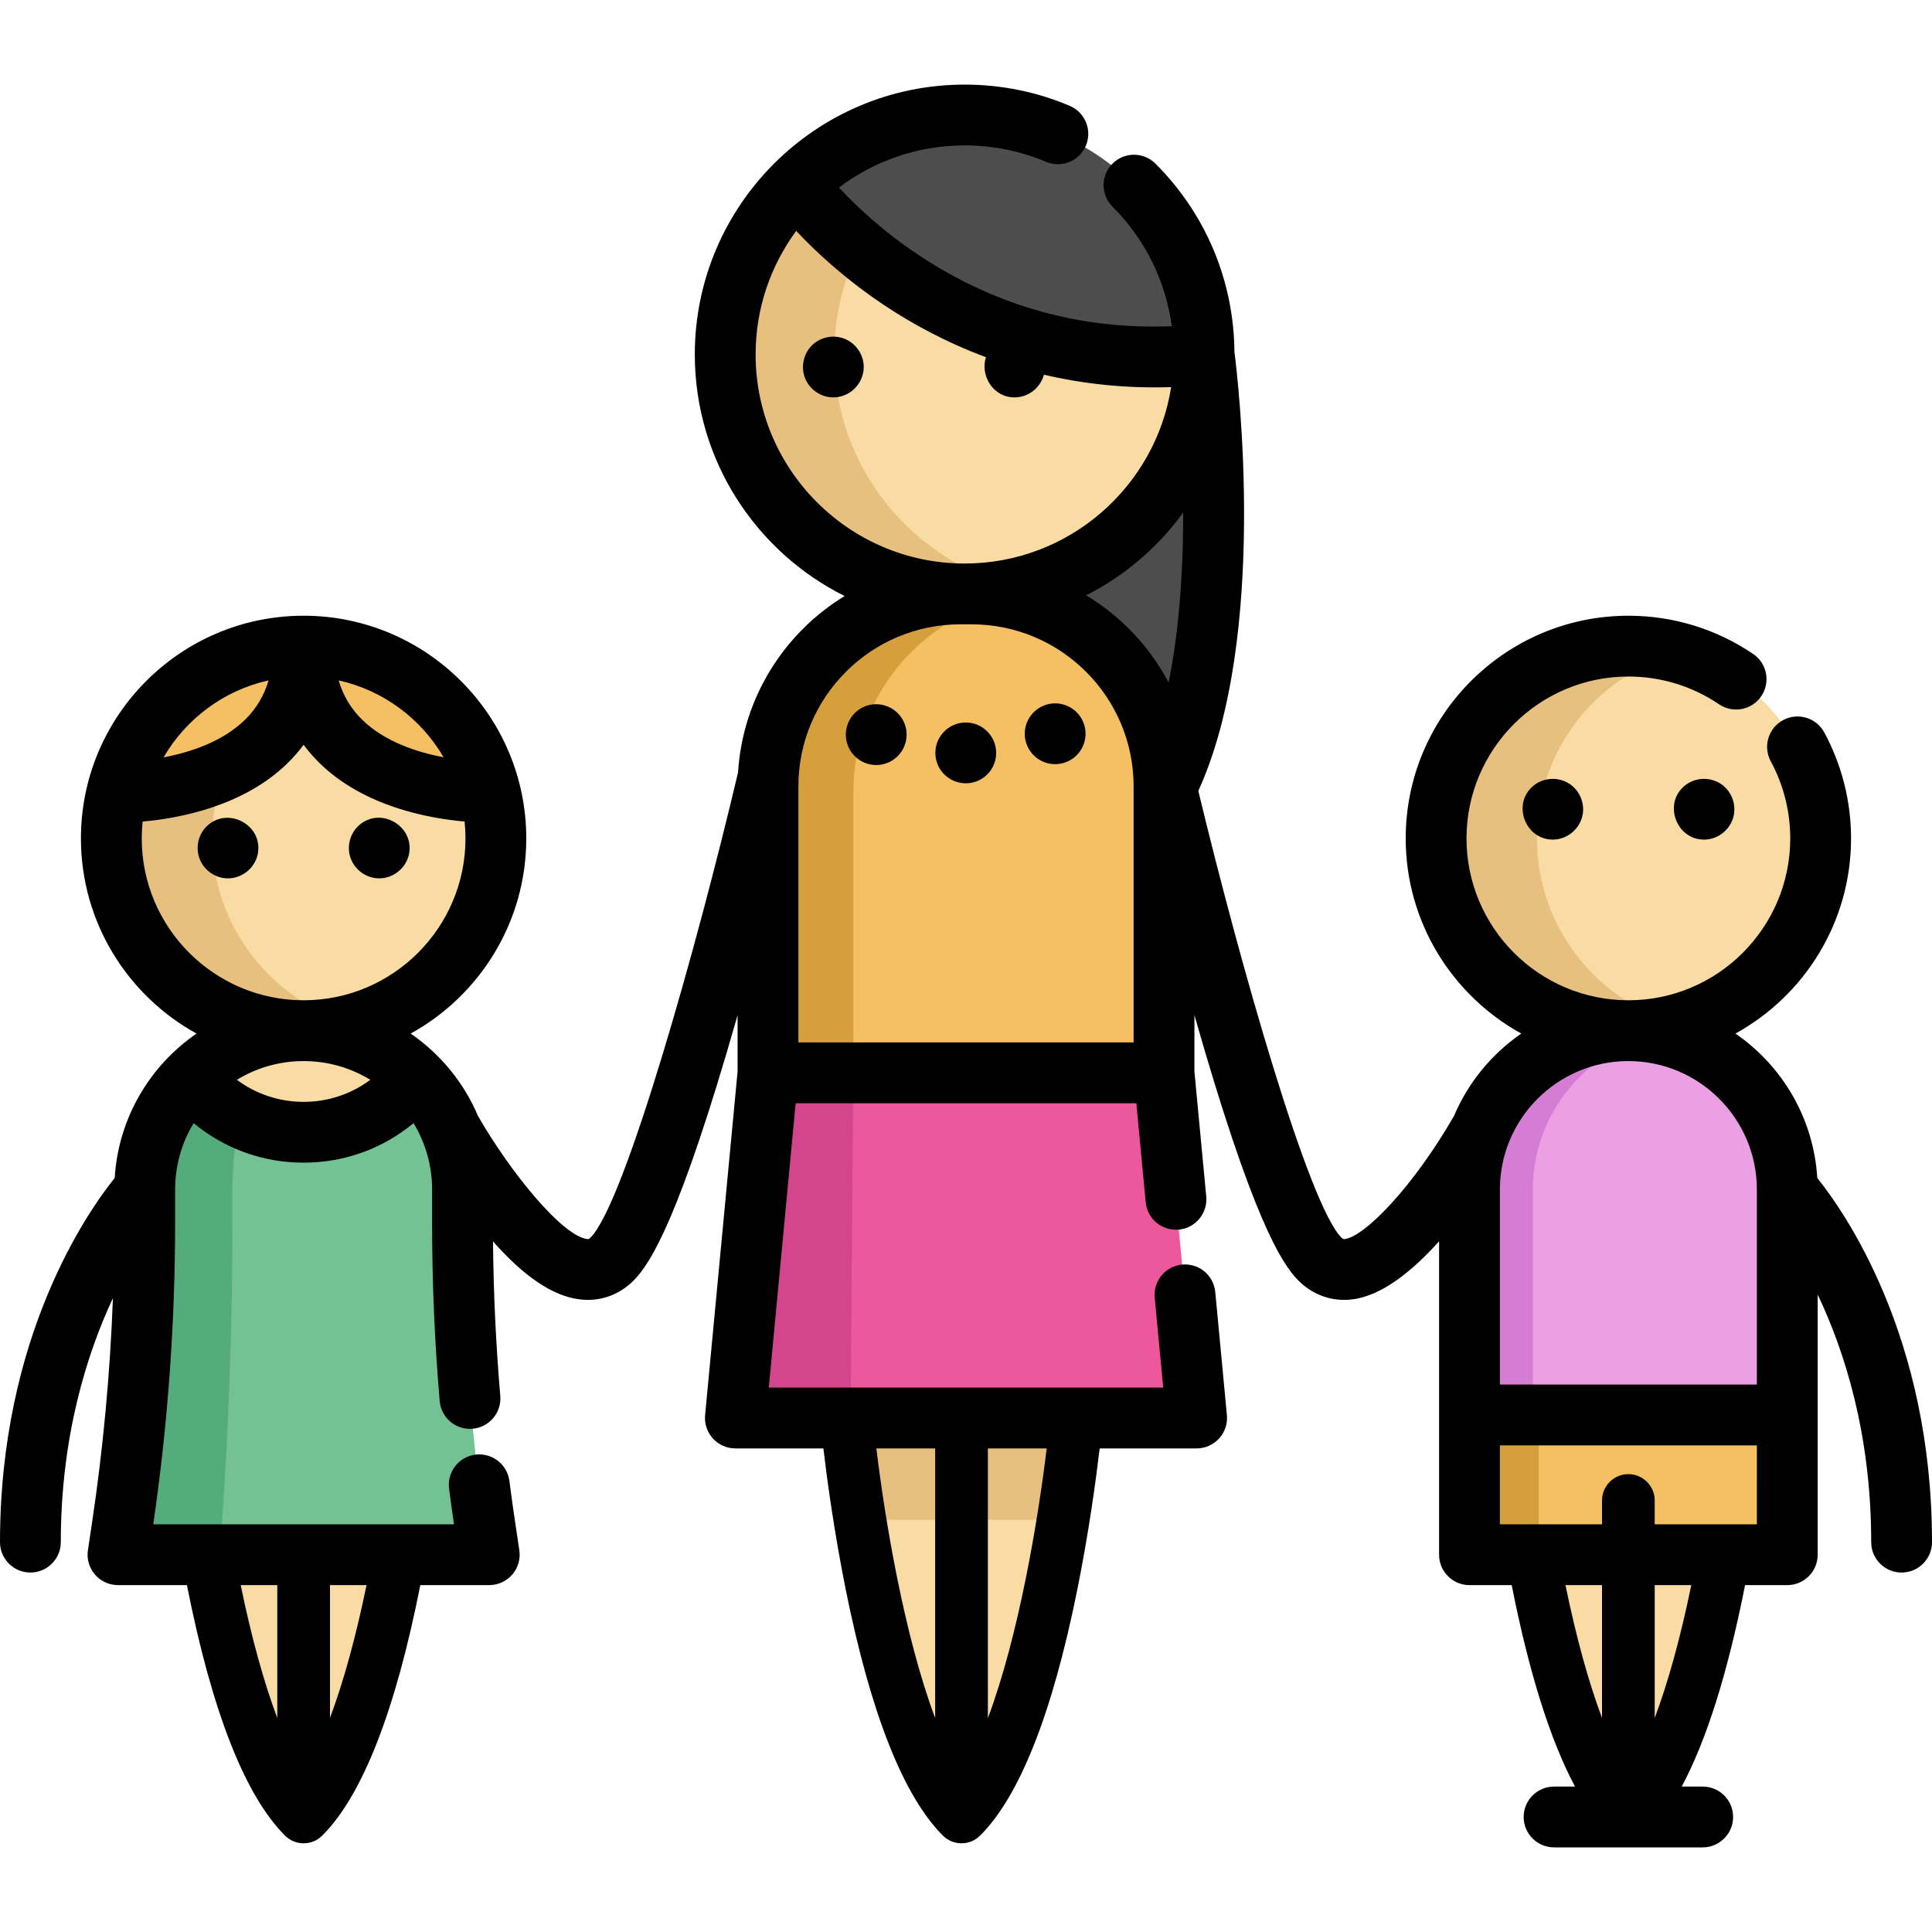 <?xml version="1.0" encoding="iso-8859-1"?>
<!-- Uploaded to: SVG Repo, www.svgrepo.com, Generator: SVG Repo Mixer Tools -->
<svg version="1.1" id="Layer_1" xmlns="http://www.w3.org/2000/svg" xmlns:xlink="http://www.w3.org/1999/xlink" 
	 viewBox="0 0 512.002 512.002" xml:space="preserve">
<path style="fill:#F4C063;" d="M308.474,284.31H203.526v-75.923c0-28.162,22.829-50.991,50.991-50.991h2.967
	c28.162,0,50.991,22.829,50.991,50.991v75.923H308.474z"/>
<path style="fill:#D5A03C;" d="M267.313,158.632c-3.645-0.801-7.427-1.236-11.313-1.236l0,0c-28.981,0-52.475,23.493-52.475,52.474
	v74.441h22.626v-74.441C226.152,184.775,243.773,163.808,267.313,158.632z"/>
<polygon style="fill:#EC589B;" points="317.119,375.791 194.881,375.791 203.526,284.31 308.474,284.31 "/>
<circle style="fill:#F9DCA4;" cx="80.461" cy="222.182" r="50.951"/>
<path style="fill:#E7C080;" d="M56.227,222.187c0-23.516,15.935-43.301,37.594-49.172c-4.259-1.155-8.736-1.782-13.36-1.782
	c-28.142,0-50.954,22.813-50.954,50.954S52.32,273.14,80.461,273.14c4.625,0,9.101-0.627,13.36-1.782
	C72.162,265.487,56.227,245.702,56.227,222.187z"/>
<path style="fill:#F4C063;" d="M80.461,171.228c0,40.04-49.475,38.735-49.475,38.735C36.453,187.723,56.535,171.228,80.461,171.228z
	"/>
<g>
	<path style="fill:#F9DCA4;" d="M55.118,412.017c4.588,25.305,12.591,56.744,25.349,69.502v-69.502"/>
	<path style="fill:#F9DCA4;" d="M105.803,412.017c-4.588,25.305-12.591,56.744-25.338,69.502v-83.873"/>
</g>
<path style="fill:#74C194;" d="M32.353,404.761l-1.087,7.255h98.389l-1.087-7.255c-3.994-26.667-6-53.594-6-80.559v-8.955
	c0-23.256-18.853-42.108-42.108-42.108l0,0c-23.256,0-42.108,18.853-42.108,42.108v8.955
	C38.352,351.167,36.347,378.095,32.353,404.761z"/>
<path style="fill:#F4C063;" d="M129.934,209.963c0,0-49.475,1.305-49.475-38.735C104.386,171.228,124.468,187.723,129.934,209.963z"
	/>
<path style="fill:#54AC7C;" d="M39.439,315.248v8.955c0,26.964-2.006,53.892-6,80.559l-1.087,7.255h25.881l0.515-7.255
	c1.893-26.667,2.843-53.594,2.843-80.559v-8.955c0-23.256,8.934-42.108,19.955-42.108l0,0
	C58.291,273.14,39.439,291.993,39.439,315.248z"/>
<g>
	<path style="fill:#F9DCA4;" d="M110.238,285.48c-6.897,8.869-17.667,14.584-29.773,14.584c-12.117,0-22.897-5.714-29.783-14.593
		c7.615-7.615,18.139-12.332,29.773-12.332S102.622,277.854,110.238,285.48z"/>
	<path style="fill:#F9DCA4;" d="M254.81,375.792v105.728c-14.36-14.36-22.695-52.455-26.918-78.766
		c-2.487-15.543-3.537-26.963-3.537-26.963h30.455V375.792z"/>
	<circle style="fill:#F9DCA4;" cx="255.645" cy="93.941" r="63.455"/>
</g>
<path style="fill:#E7C080;" d="M221.081,93.939c0-30.075,20.929-55.244,49.012-61.785c-4.643-1.082-9.474-1.671-14.445-1.671
	c-35.047,0-63.457,28.411-63.457,63.457s28.411,63.458,63.457,63.458c4.972,0,9.802-0.59,14.445-1.671
	C242.01,149.183,221.081,124.014,221.081,93.939z"/>
<path style="fill:#F9DCA4;" d="M285.276,375.792c0,0-1.051,11.419-3.537,26.963c-4.223,26.31-12.57,64.405-26.929,78.766V375.793
	h30.466V375.792z"/>
<g>
	<path style="fill:#4D4D4D;" d="M319.105,93.939c0,0,10.236,76.244-10.624,115.932c0-14.492-5.87-27.615-15.366-37.111
		c-9.496-9.496-22.618-15.366-37.111-15.366C290.882,157.205,319.105,128.861,319.105,93.939z"/>
	<path style="fill:#4D4D4D;" d="M319.105,93.939c-70.43,7.219-108.06-45.125-108.06-45.125
		c11.464-11.331,27.217-18.328,44.606-18.328C290.694,30.484,319.105,58.895,319.105,93.939z"/>
</g>
<polyline style="fill:#D3468D;" points="226.152,284.31 225.415,375.791 194.881,375.791 203.526,284.31 "/>
<path style="fill:#E7C080;" d="M285.276,375.792c0,0-1.051,11.419-3.537,26.963h-53.848c-2.487-15.543-3.537-26.963-3.537-26.963
	H285.276z"/>
<circle style="fill:#F9DCA4;" cx="431.539" cy="222.182" r="50.951"/>
<path style="fill:#E7C080;" d="M407.306,222.187c0-23.516,15.935-43.301,37.594-49.172c-4.259-1.155-8.736-1.782-13.36-1.782
	c-28.142,0-50.954,22.813-50.954,50.954s22.813,50.954,50.954,50.954c4.625,0,9.101-0.627,13.36-1.782
	C423.242,265.487,407.306,245.702,407.306,222.187z"/>
<path style="fill:#EAA0E3;" d="M473.647,374.983H389.43v-59.735c0-23.256,18.853-42.108,42.108-42.108l0,0
	c23.256,0,42.108,18.853,42.108,42.108v59.735H473.647z"/>
<path style="fill:#D57CD4;" d="M439.934,273.979c-2.712-0.549-5.519-0.839-8.395-0.839l0,0c-23.256,0-42.108,18.853-42.108,42.108
	v59.735h16.789v-59.735C406.221,294.868,420.7,277.87,439.934,273.979z"/>
<g>
	<path style="fill:#F9DCA4;" d="M431.534,412.017v69.502c12.758-12.758,20.761-44.197,25.349-69.502"/>
	<path style="fill:#F9DCA4;" d="M431.534,397.646v83.873c-12.746-12.758-20.75-44.197-25.338-69.502"/>
</g>
<rect x="389.429" y="374.981" style="fill:#F4C063;" width="84.22" height="37.033"/>
<rect x="389.429" y="374.981" style="fill:#D5A03C;" width="18.348" height="37.033"/>
<path d="M235.41,187.292c-0.011,0-0.011,0-0.011,0c-4.082-1.772-8.819,0.107-10.581,4.189c-1.772,4.093,0.107,8.83,4.189,10.603
	c1.042,0.44,2.127,0.655,3.19,0.655c3.115,0,6.091-1.815,7.401-4.856C241.372,193.802,239.492,189.053,235.41,187.292z"/>
<path d="M255.906,191.47c-4.447,0.021-8.046,3.652-8.024,8.1c0.021,4.437,3.631,8.014,8.057,8.014c0.021,0,0.032,0,0.043,0
	c4.447-0.021,8.035-3.642,8.013-8.089C263.973,195.047,260.353,191.45,255.906,191.47z"/>
<path d="M276.36,187.098c-4.071,1.805-5.898,6.564-4.094,10.624c1.332,3.008,4.275,4.791,7.369,4.791
	c1.085,0,2.202-0.226,3.255-0.698h0.011c4.06-1.805,5.897-6.564,4.093-10.635C285.189,187.119,280.42,185.282,276.36,187.098z"/>
<path d="M224.46,90.066c-2.904-1.468-6.518-0.998-8.959,1.154c-2.439,2.15-3.334,5.694-2.245,8.752
	c1.13,3.17,4.225,5.346,7.587,5.346c4.031,0,7.478-3.097,7.991-7.073C229.266,94.901,227.457,91.581,224.46,90.066z"/>
<path d="M55.086,218.688c-2.555,2.249-3.409,5.974-2.102,9.114c1.239,2.977,4.201,4.974,7.434,4.974c4.092,0,7.624-3.19,8.018-7.267
	C69.124,218.387,60.455,213.96,55.086,218.688z"/>
<path d="M95.769,218.204c-2.745,1.979-3.964,5.623-2.971,8.857c1.029,3.354,4.183,5.714,7.701,5.714
	c3.721,0,7.048-2.647,7.862-6.285C109.954,219.367,101.649,213.965,95.769,218.204z"/>
<path d="M446.167,208.475c-5.342,4.823-1.799,14.031,5.41,14.031c3.518,0,6.683-2.368,7.712-5.725
	c1.044-3.409-0.377-7.248-3.4-9.141C452.85,205.739,448.835,206.066,446.167,208.475z"/>
<path d="M406.087,208.475c-5.357,4.838-1.797,14.031,5.41,14.031c3.709,0,7.003-2.646,7.844-6.243
	c0.771-3.297-0.68-6.818-3.541-8.622C412.772,205.73,408.748,206.072,406.087,208.475z"/>
<path d="M481.601,312.184c-0.961-15.868-9.33-29.765-21.688-38.275c18.245-10.048,30.637-29.464,30.637-51.723
	c0-9.807-2.457-19.522-7.106-28.095c-2.121-3.911-7.012-5.363-10.923-3.242c-3.912,2.122-5.363,7.011-3.242,10.923
	c3.374,6.222,5.157,13.281,5.157,20.414c0,23.653-19.244,42.897-42.898,42.897c-23.653,0-42.897-19.244-42.897-42.897
	s19.244-42.897,42.897-42.897c8.62,0,16.93,2.544,24.033,7.357c3.682,2.497,8.693,1.534,11.189-2.15
	c2.495-3.684,1.534-8.693-2.151-11.189c-9.78-6.628-21.216-10.132-33.071-10.132c-32.538,0-59.011,26.472-59.011,59.011
	c0,22.259,12.392,41.674,30.636,51.723c-7.853,5.407-14.099,12.983-17.855,21.865c-10.721,18.626-23.55,31.867-28.877,32.58
	c-0.388,0.052-0.493,0.068-0.951-0.391c-8.724-8.725-26.922-72.668-37.912-118.361c18.692-41.012,10.431-109.671,9.576-116.31
	c-0.167-18.86-7.575-36.569-20.931-49.923c-3.145-3.147-8.247-3.146-11.393,0s-3.146,8.248,0.001,11.393
	c8.678,8.678,14.109,19.73,15.715,31.69c-24.117,0.966-46.59-5.298-66.877-18.717c-9.851-6.516-17.02-13.385-21.325-18.031
	c9.278-7.005,20.817-11.167,33.312-11.167c7.483,0,14.737,1.463,21.561,4.351c4.097,1.732,8.826-0.184,10.559-4.282
	c1.734-4.098-0.184-8.826-4.281-10.56c-8.822-3.731-18.189-5.623-27.839-5.623c-39.433,0-71.515,32.081-71.515,71.515
	c0,28.006,16.191,52.29,39.697,64.02c-16.007,9.777-27.01,26.959-28.235,46.746c-10.822,45.876-30.037,114.216-39.077,123.258
	c-0.458,0.458-0.561,0.444-0.951,0.391c-6.588-0.882-20.174-17.476-28.877-32.579c-3.756-8.882-10.003-16.459-17.856-21.866
	c18.244-10.048,30.636-29.463,30.636-51.723c0-32.538-26.472-59.011-59.011-59.011s-59.011,26.472-59.011,59.011
	c0,22.259,12.392,41.674,30.636,51.723c-12.359,8.509-20.726,22.406-21.688,38.275C23.247,321.07,0,354.152,0,408.683
	c0,4.449,3.607,8.057,8.057,8.057s8.057-3.607,8.057-8.057c0-27.986,6.861-49.773,13.812-64.67
	c-0.741,19.934-2.595,39.89-5.541,59.555l-1.086,7.254c-0.347,2.319,0.334,4.675,1.864,6.452c1.531,1.777,3.76,2.798,6.105,2.798
	h18.27c6.61,33.418,15.343,55.734,25.992,66.382c1.336,1.336,3.122,2.045,4.939,2.045c0.899,0,1.807-0.174,2.671-0.532
	c0.839-0.347,1.571-0.859,2.196-1.47c0.024-0.016,0.053-0.027,0.072-0.046c10.64-10.65,19.369-32.964,25.979-66.38h18.27
	c2.345,0,4.574-1.022,6.105-2.798c1.53-1.777,2.211-4.133,1.864-6.452l-1.086-7.254c-0.553-3.694-1.073-7.43-1.545-11.103
	c-0.567-4.413-4.603-7.531-9.018-6.964c-4.413,0.567-7.531,4.604-6.964,9.018c0.402,3.123,0.836,6.29,1.297,9.441H40.616
	c3.845-26.333,5.793-53.155,5.793-79.757v-8.955c0-6.437,1.796-12.462,4.912-17.602c8.109,6.734,18.315,10.474,29.143,10.474
	c10.824,0,21.026-3.739,29.134-10.474c3.116,5.14,4.914,11.166,4.914,17.602v8.955c0,15.655,0.677,31.499,2.013,47.091
	c0.379,4.432,4.274,7.72,8.715,7.34c4.433-0.38,7.719-4.282,7.34-8.715c-1.161-13.551-1.805-27.296-1.928-40.931
	c8.283,9.359,15.778,14.398,22.772,15.337c0.797,0.107,1.589,0.16,2.372,0.16c4.531,0,8.767-1.777,12.117-5.127
	c4.531-4.531,12.299-16.781,27.557-70.344v14.918l-8.609,91.102c-0.214,2.259,0.536,4.502,2.061,6.18
	c1.526,1.678,3.691,2.634,5.959,2.634h23.323c0.968,8.186,2.863,22.231,5.969,37.622c6.593,32.659,15.241,54.522,25.703,64.985
	c1.336,1.336,3.122,2.045,4.939,2.045c0.899,0,1.807-0.174,2.671-0.532c0.865-0.358,1.617-0.888,2.254-1.525l0.012,0.012
	c10.463-10.463,19.111-32.327,25.704-64.985c3.107-15.39,5.002-29.436,5.97-37.622h25.693c2.269,0,4.432-0.956,5.959-2.634
	c1.528-1.678,2.275-3.922,2.063-6.18l-3.085-32.644c-0.419-4.43-4.342-7.676-8.78-7.263c-4.429,0.419-7.681,4.35-7.263,8.779
	l2.253,23.83h-104.53l7.122-75.366h90.286l2.479,26.233c0.419,4.43,4.348,7.675,8.78,7.263c4.429-0.419,7.681-4.35,7.263-8.779
	l-3.134-33.155v-14.918c15.258,53.563,23.025,65.813,27.557,70.345c3.35,3.35,7.586,5.127,12.117,5.127
	c0.783,0,1.575-0.053,2.373-0.16c7.853-1.055,15.898-7.68,22.796-15.37v46.03v37.034c0,4.449,3.606,8.057,8.057,8.057h11.185
	c4.592,23.222,10.209,41.077,16.781,53.388h-5.551c-4.451,0-8.057,3.607-8.057,8.057c0,4.449,3.606,8.057,8.057,8.057h39.389
	c4.451,0,8.057-3.607,8.057-8.057c0-4.449-3.606-8.057-8.057-8.057h-5.557c6.574-12.31,12.194-30.165,16.786-53.388h11.185
	c4.451,0,8.057-3.607,8.057-8.057v-37.034v-31.915c7.074,14.857,14.183,36.919,14.183,65.616c0,4.449,3.606,8.057,8.057,8.057
	s8.057-3.607,8.057-8.057C512,354.151,488.75,321.069,481.601,312.184z M63.788,420.073h9.696v35.217
	C69.926,445.842,66.651,433.976,63.788,420.073z M87.449,455.262v-35.188h9.686C94.274,433.965,91.001,445.815,87.449,455.262z
	 M117.556,200.685c-7.009-1.332-15.578-4.109-21.529-9.903c-3.014-2.935-5.083-6.408-6.28-10.468
	C101.601,182.941,111.619,190.482,117.556,200.685z M71.172,180.313c-1.19,4.04-3.245,7.499-6.236,10.426
	c-5.991,5.862-14.574,8.649-21.588,9.974C49.283,190.496,59.308,182.944,71.172,180.313z M37.564,222.187
	c0-1.508,0.081-2.997,0.233-4.466c9.51-0.838,26.598-3.961,38.339-15.397c1.596-1.554,3.035-3.205,4.325-4.944
	c1.29,1.738,2.729,3.389,4.325,4.944c11.741,11.436,28.829,14.559,38.339,15.397c0.153,1.468,0.233,2.957,0.233,4.466
	c0,23.653-19.244,42.897-42.897,42.897S37.564,245.84,37.564,222.187z M62.779,286.158c5.157-3.146,11.211-4.961,17.682-4.961
	c6.47,0,12.524,1.814,17.681,4.961c-5.045,3.769-11.187,5.849-17.676,5.849C73.971,292.007,67.825,289.927,62.779,286.158z
	 M232.246,383.847h15.586v71.477C239.628,433.443,234.522,402.692,232.246,383.847z M261.797,455.331v-71.483h15.588
	C275.112,402.695,270.006,433.45,261.797,455.331z M313.551,135.834c0.001,0.391,0.003,0.778,0.002,1.172
	c-0.034,16.678-1.349,31.435-3.855,43.855c-5.051-9.542-12.633-17.544-21.856-23.096
	C298.062,152.589,306.874,145.038,313.551,135.834z M200.247,93.939c0-12.245,4-23.57,10.753-32.75
	c4.953,5.285,12.702,12.584,23.179,19.593c7.183,4.806,16.267,9.847,27.11,13.88c-1.55,4.818,1.829,10.656,7.584,10.656
	c3.641,0,6.858-2.543,7.78-6.019c10.122,2.372,21.389,3.692,33.716,3.293c-4.167,26.452-27.116,46.748-54.72,46.748
	C225.099,149.34,200.247,124.487,200.247,93.939z M211.582,276.255v-67.867c0-23.674,19.261-42.935,42.935-42.935h2.967
	c23.674,0,42.934,19.261,42.934,42.935v67.867H211.582z M465.59,315.248v51.678h-68.102v-51.678
	c0-18.776,15.276-34.051,34.051-34.051S465.59,296.473,465.59,315.248z M414.866,420.073h9.685v35.197
	C420.998,445.824,417.726,433.965,414.866,420.073z M438.516,455.292v-35.219h9.696
	C445.348,433.976,442.074,445.842,438.516,455.292z M465.59,403.96h-27.074v-6.314c0-3.856-3.126-6.983-6.982-6.983
	s-6.982,3.126-6.982,6.983v6.314h-27.063v-20.921h68.102V403.96z"/>
</svg>